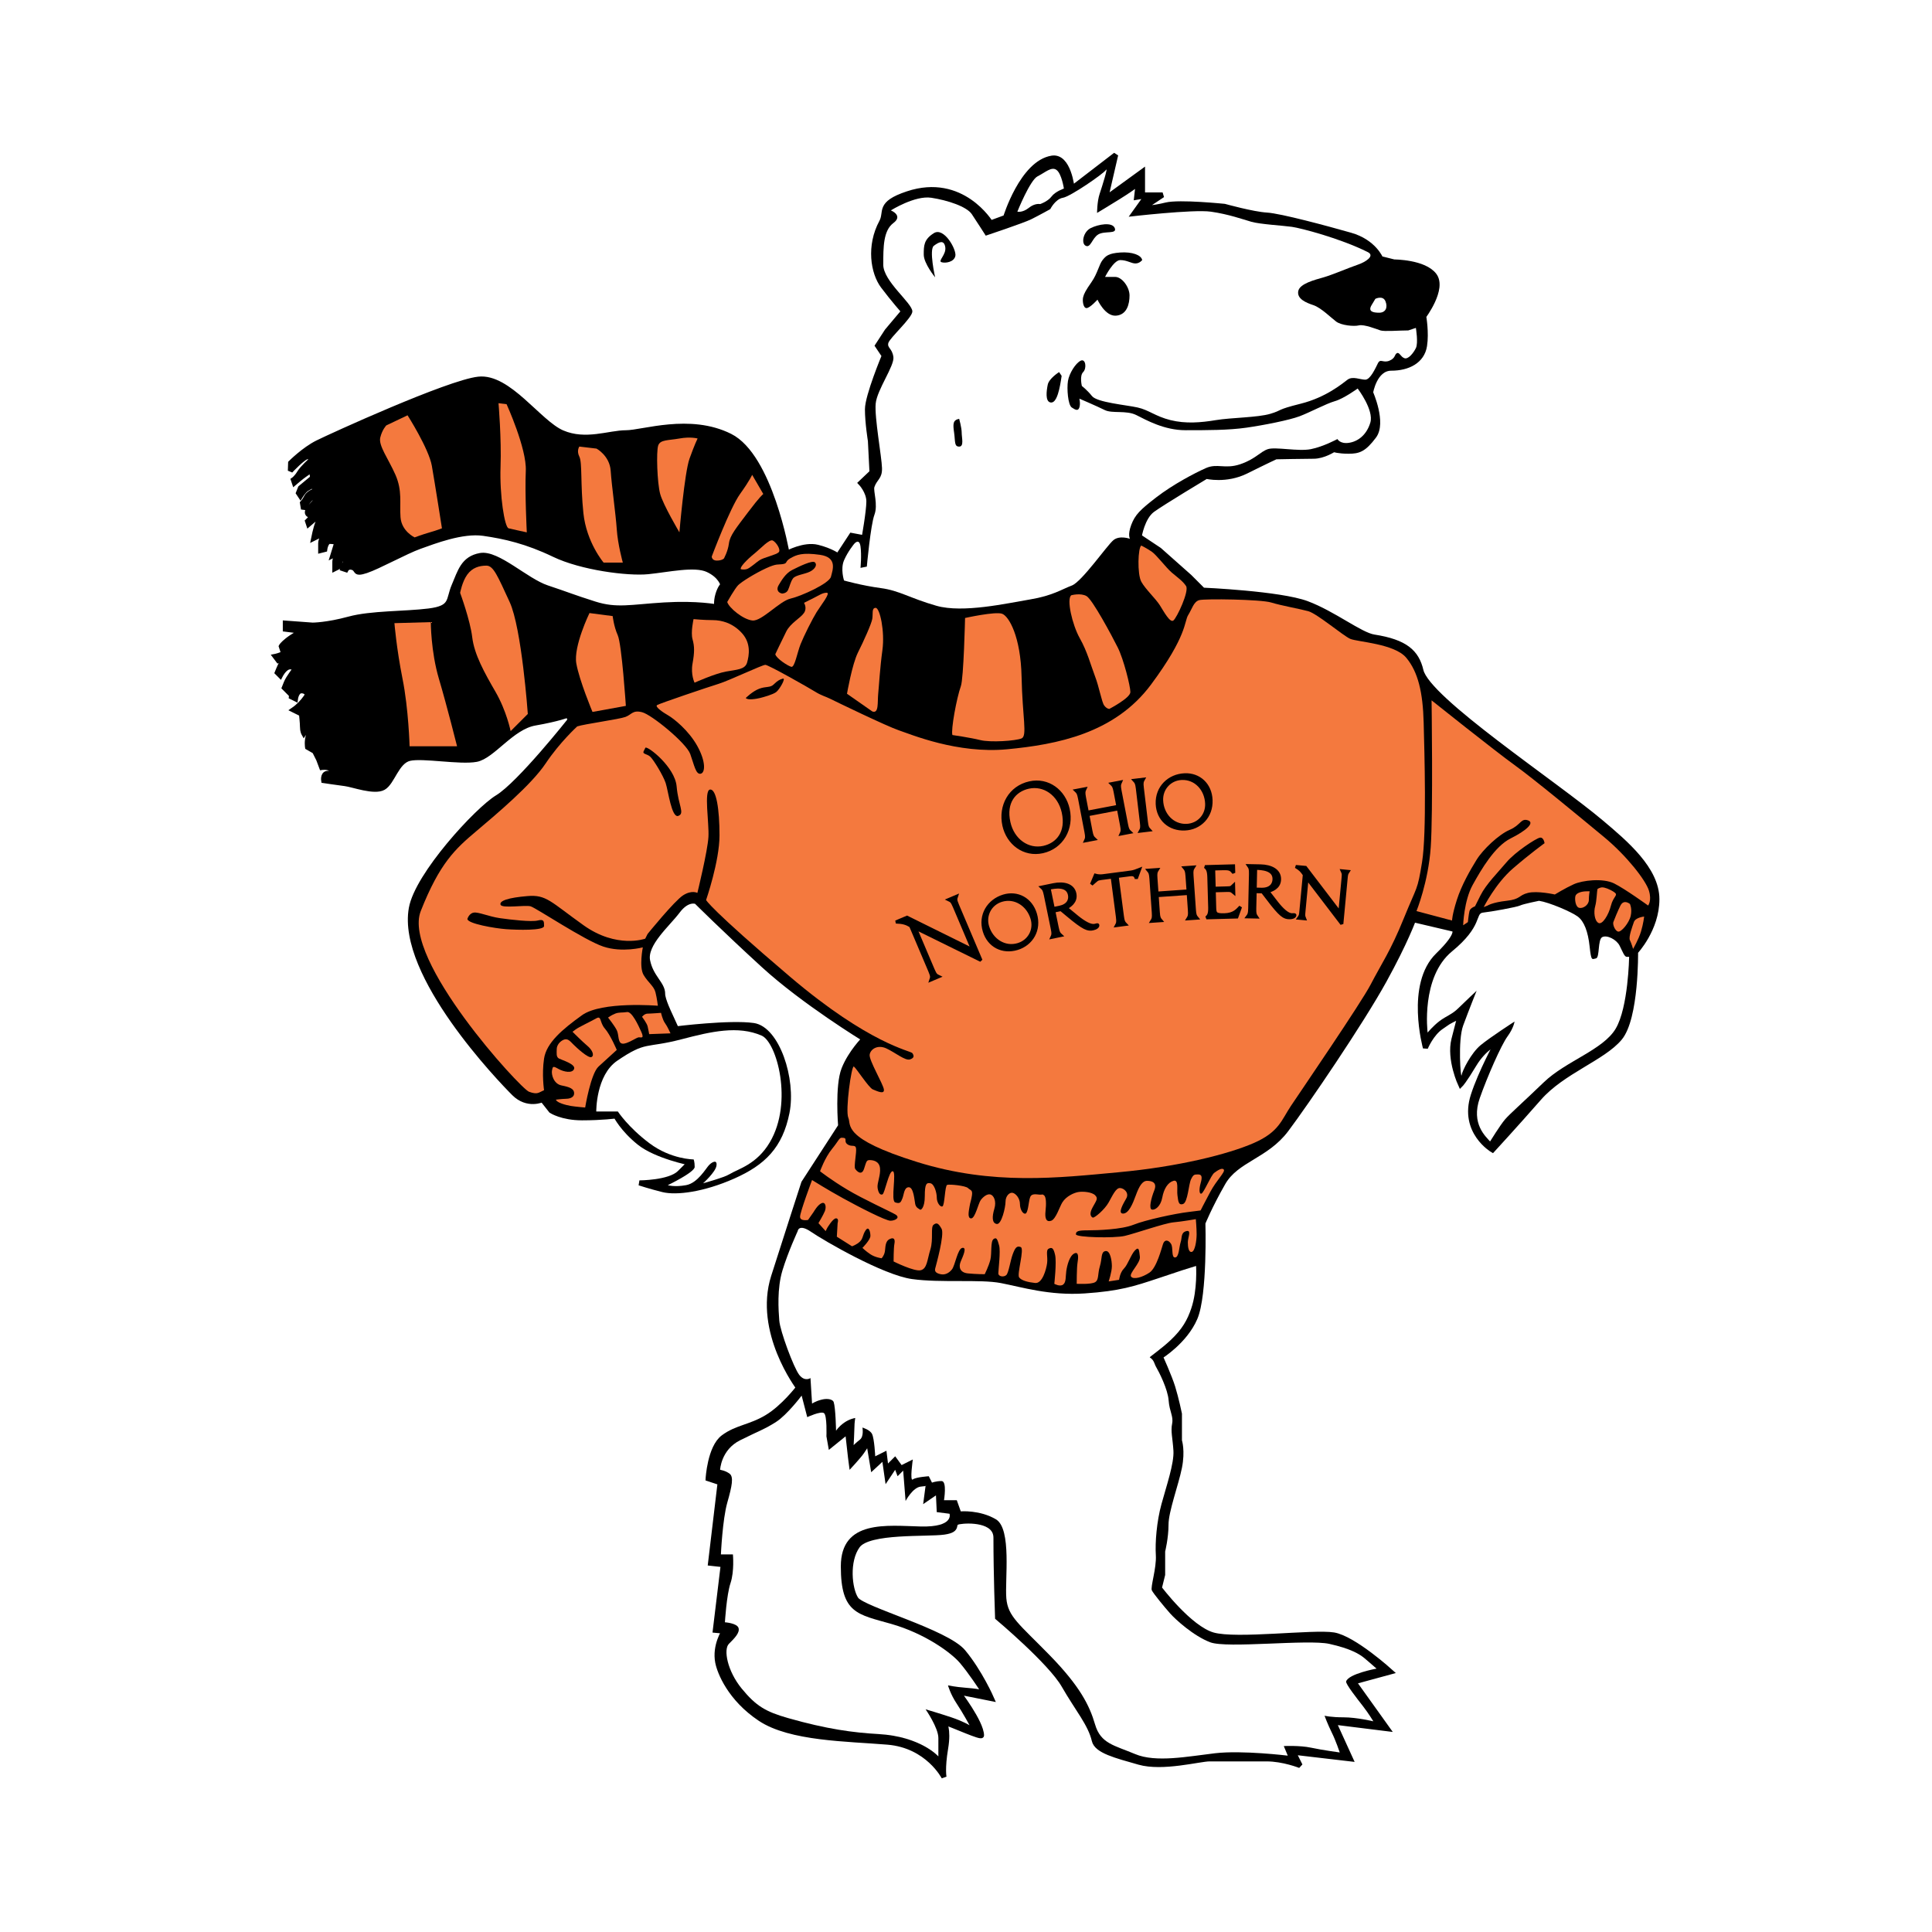 <?xml version="1.0" encoding="utf-8"?>
<!-- Generator: Adobe Illustrator 13.0.0, SVG Export Plug-In . SVG Version: 6.00 Build 14948)  -->
<!DOCTYPE svg PUBLIC "-//W3C//DTD SVG 1.0//EN" "http://www.w3.org/TR/2001/REC-SVG-20010904/DTD/svg10.dtd">
<svg version="1.0" id="Layer_1" xmlns="http://www.w3.org/2000/svg" xmlns:xlink="http://www.w3.org/1999/xlink" x="0px" y="0px"
	 width="192.756px" height="192.756px" viewBox="0 0 192.756 192.756" enable-background="new 0 0 192.756 192.756"
	 xml:space="preserve">
<g>
	<polygon fill-rule="evenodd" clip-rule="evenodd" fill="#FFFFFF" points="0,0 192.756,0 192.756,192.756 0,192.756 0,0 	"/>
	<path fill-rule="evenodd" clip-rule="evenodd" stroke="#000000" stroke-width="0.505" stroke-miterlimit="2.613" d="
		M56.882,71.844c0,0-5.044,6.377-7.251,7.716c-2.024,1.226-7.993,7.707-8.591,11.06c-1.189,6.654,8.907,17.128,10.246,18.464
		c1.339,1.335,2.837,0.629,2.837,0.629l0.869,1.102c0,0,1.067,0.709,3.075,0.709c2.009,0,3.383-0.188,3.383-0.188
		s0.67,1.336,2.344,2.674c1.675,1.336,5.019,2.004,5.019,2.004s0,0-1.004,1.002c-1.003,1.003-4.015,1.003-4.015,1.003
		s1.004,0.334,2.341,0.669c1.337,0.333,4.016,0,7.028-1.337c3.012-1.338,4.686-3.008,5.354-6.349
		c0.667-3.34-1.004-8.353-3.347-8.686c-2.344-0.335-7.694,0.333-7.694,0.333l-0.656-1.438c0,0-0.716-1.476-0.708-2.049
		c0.014-1.001-1.164-1.635-1.499-3.305c-0.337-1.67,1.992-3.624,2.996-4.961c1.004-1.334,1.874-0.944,1.874-0.944
		s2.677,2.673,6.693,6.349c4.015,3.675,10.039,7.35,10.039,7.35s-1.339,1.336-2.006,3.007c-0.669,1.67-0.336,5.679-0.336,5.679
		l-3.681,5.681c0,0-2.053,6.333-3.01,9.354c-1.745,5.498,2.484,11.072,2.484,11.072s-1.481,1.96-3.155,2.961
		c-1.671,1.003-3.011,1.003-4.35,2.006c-1.338,1.002-1.51,4.113-1.51,4.113l1.197,0.398l-0.957,8.044l1.27,0.141l-0.792,6.549
		l0.877,0.08c0,0-0.957,1.434-0.638,3.107c0.188,0.983,1.223,3.627,4.234,5.631c3.012,2.005,8.7,2.005,12.715,2.341
		c4.016,0.333,5.627,3.497,5.627,3.497s-0.178-0.861,0.158-2.866c0.336-2.005-0.158-2.629-0.158-2.629
		c1.002,0.334,3.747,1.593,3.743,1.327c-0.025-1.334-2.344-4.341-2.344-4.341l3.348,0.667c0,0-1.161-2.657-2.833-4.662
		c-1.673-2.005-10.021-4.257-10.69-5.258c-0.667-1.004-0.958-3.822,0.16-5.337c1.117-1.513,6.939-1.115,8.617-1.354
		c1.673-0.238,0.636-0.874,1.514-1.034c0.879-0.16,3.669-0.206,3.669,1.594c0,3.663,0.161,7.964,0.161,7.964s5.28,4.43,6.62,6.771
		c1.339,2.339,2.646,3.833,3.03,5.494c0.24,1.036,2.134,1.501,4.477,2.171c2.343,0.669,6.022-0.336,7.026-0.336
		c1.003,0,4.016,0,5.688,0s3.346,0.669,3.346,0.669l-0.669-1.334l5.689,0.665l-1.675-3.673l5.354,0.666l-3.346-4.676l3.682-1.002
		c0,0-3.682-3.343-5.689-3.678c-2.008-0.332-9.703,0.67-12.045,0c-2.345-0.666-5.353-4.675-5.353-4.675l0.332-1.339v-2.339
		c0,0,0.336-1.335,0.336-2.671c0-1.335,1.003-4.008,1.339-5.68c0.335-1.673,0-2.673,0-2.673v-2.675c0,0-0.313-1.521-0.67-2.671
		c-0.329-1.059-1.23-3.056-1.23-3.056s2.443-1.495,3.449-3.833c1.004-2.339,0.792-9.482,0.792-9.482s0.671-1.672,2.009-4.01
		c1.336-2.337,4.297-2.64,6.305-5.312c2.008-2.674,7.446-10.659,9.776-14.88c2.128-3.858,2.917-6.063,2.917-6.063l4.021,0.945
		c0,0,0.798,0.29-1.576,2.599c-2.998,2.914-1.249,9.231-1.249,9.231s0.586-1.421,1.589-2.089c0.829-0.552,0.371-0.337,1.867-1.08
		c0,0-0.277,0.996-0.611,2.334c-0.502,2.006,0.668,4.512,0.668,4.512s0.338-0.335,1.341-2.006c1.001-1.671,2.311-2.242,2.311-2.242
		s-1.643,2.994-2.393,5.334c-1.166,3.628,1.923,5.433,1.923,5.433s2.305-2.504,4.646-5.178c2.345-2.673,6.371-3.978,8.044-5.983
		c1.673-2.004,1.579-8.607,1.579-8.607s2.128-2.243,2.128-5.249c0-3.006-3.168-5.646-5.521-7.637
		c-4.652-3.936-17.338-12.271-18.021-15.178c-0.431-1.826-1.535-2.85-4.688-3.342c-1.363-0.213-4.016-2.338-6.691-3.341
		c-2.677-1.002-10.374-1.335-10.374-1.335l-1.336-1.337l-3.012-2.673l-2.008-1.337c0,0,0.306-1.927,1.338-2.674
		c1.029-0.745,5.354-3.34,5.354-3.34s1.979,0.489,3.987-0.513c2.008-1.002,2.952-1.434,2.952-1.434s2.764-0.057,3.766-0.057
		c1.003,0,2.008-0.669,2.008-0.669s0.482,0.169,1.487,0.169c1.002,0,1.524-0.169,2.528-1.504c1.005-1.337-0.334-4.345-0.334-4.345
		s0.395-2.436,2.066-2.436c1.673,0,3.075-0.716,3.314-2.228c0.21-1.322-0.08-2.947-0.08-2.947s2.063-2.746,1.057-4.083
		c-1.005-1.336-4.016-1.336-4.016-1.336l-1.337-0.335c0,0-0.67-1.67-3.012-2.339c-2.343-0.666-6.988-1.923-8.366-2.005
		c-1.357-0.079-4.196-0.867-4.196-0.867c-0.001,0-4.503-0.468-5.842-0.135c-1.338,0.336-2.343,0.336-2.343,0.336l2.007-1.339h-2.007
		v-2.337l-3.681,2.673l1.005-4.344l-4.352,3.342c0,0-0.324-3.281-2.008-3.008c-2.965,0.481-4.621,5.915-4.621,5.915l-1.497,0.55
		c0,0-2.84-4.725-8.279-2.913c-3.012,1.002-2.036,1.79-2.594,2.824c-1.283,2.372-0.855,5.048,0.149,6.387
		c1.004,1.335,2.05,2.52,2.05,2.52l-1.656,1.967l-0.951,1.46l0.671,1.002c0,0-1.677,4.009-1.677,5.346
		c0,1.336,0.295,3.143,0.295,3.143l0.158,3.141l-1.121,1.065c0,0,0.81,0.846,0.81,1.848c0,1.003-0.474,3.623-0.474,3.623
		l-1.259-0.237l-1.34,2.046c0,0-0.71-0.532-2.051-0.865c-1.34-0.335-3.048,0.603-3.048,0.603s-1.672-9.689-5.687-11.693
		c-4.017-2.005-8.702-0.334-10.374-0.334c-1.673,0-4.018,1.002-6.358,0c-2.34-1.003-5.354-5.68-8.365-5.346
		c-3.012,0.334-14.724,5.681-16.062,6.348c-1.337,0.667-2.674,2.004-2.674,2.004l-0.026,0.788c0,0,1.309-1.41,1.714-1.41
		c0.403,0,0.301,0.403,0.301,0.403s-0.806,0.705-1.109,1.208c-0.302,0.502-0.604,0.705-0.604,0.705l0.101,0.301
		c0,0,0.706-0.604,1.007-0.806c0.304-0.2,0.707-0.502,0.707-0.502l0.101,0.805l-1.213,1.006l-0.2,0.503l0.2,0.301
		c0,0,0.306-0.503,0.607-0.704c0.301-0.202,0.806-0.402,0.806-0.402v0.604c0,0-0.604,0.2-0.806,0.603
		c-0.202,0.403-0.402,0.605-0.402,0.605l0.101,0.603c0,0,0.503-1.106,1.008-1.208l0.201,0.403c0,0-0.706,0.706-0.806,1.005
		c-0.102,0.304,0.2,0.405,0.2,0.405l0.606-0.705l0.2,0.3l-1.005,1.009l0.1,0.302l0.706-0.604l0.505-0.402
		c0,0-0.103,0.402-0.305,0.904c-0.2,0.503-0.401,1.512-0.401,1.512l0.605-0.303l0.605-0.605l-0.205,0.605c0,0-0.3,0.402-0.3,0.806
		c0,0.402,0,0.704,0,0.704l0.402-0.101c0,0,0.103-0.807,0.505-0.807c0.403,0,0.706,0.101,0.706,0.101l-0.404,1.31l0.606-0.302
		c0,0-0.403,0.503-0.403,0.906c0,0.403,0,0.705,0,0.705l0.403-0.202l0.2-0.906l0.505,0.302l-0.302,0.806l0.302,0.1
		c0,0,0.203-0.401,0.706-0.199c0.503,0.199,0.098,0.703,1.309,0.299c1.211-0.401,3.932-1.912,5.345-2.417
		c1.412-0.502,4.236-1.608,6.353-1.307c2.114,0.302,4.332,0.804,7.054,2.114c2.724,1.311,7.362,1.914,9.379,1.711
		c2.016-0.202,4.636-0.805,5.948-0.202c1.311,0.604,1.513,1.511,1.513,1.511s-0.305,0.302-0.505,1.007
		c-0.201,0.704-0.101,1.207-0.101,1.207s-1.915-0.401-5.242-0.201c-3.325,0.201-4.737,0.604-6.958-0.101
		c-2.219-0.704-2.622-0.906-4.739-1.611c-2.116-0.705-4.939-3.521-6.654-3.221c-1.714,0.302-2.015,1.61-2.621,3.02
		c-0.607,1.41-0.102,2.213-2.521,2.516c-2.419,0.303-5.748,0.202-7.964,0.806c-2.217,0.604-3.629,0.604-3.629,0.604l-2.722-0.201
		v0.603l1.613,0.202c0,0-0.909,0.503-1.413,0.906c-0.506,0.403-0.604,0.605-0.604,0.605l0.099,0.302l0.809-0.504
		c0,0,0.201,0.503-0.404,0.805c-0.604,0.304-1.109,0.403-1.109,0.403l0.303,0.403l0.907-0.403c0,0-0.403,0.303-0.604,0.705
		c-0.202,0.403-0.402,0.906-0.402,0.906l0.301,0.302c0,0,0.303-0.604,0.705-0.805c0.403-0.201,0.808,0.102,0.808,0.102
		s-0.706,0.906-0.909,1.41c-0.201,0.502-0.201,0.502-0.201,0.502l0.403,0.405l0.402-0.707l-0.101,1.209l0.405,0.201
		c0,0,0.102-0.804,0.604-0.804c0.503,0,0.605,0.402,0.605,0.402s-0.306,0.502-0.709,0.905c-0.401,0.401-0.703,0.604-0.703,0.604
		l0.807,0.401c0,0,0.101,0.907,0.101,1.311c0,0.402,0.134,0.64,0.134,0.64s0.463-0.708,0.866-0.708c0.405,0,0.41,0.47,0.41,0.47
		s-0.605-0.203-0.806,0.401c-0.202,0.606-0.1,1.209-0.1,1.209l0.705,0.404l0.404,0.805l0.302,0.805c0,0,0.603-0.1,1.008,0.202
		c0.404,0.303,0.201,0.604,0.201,0.604s-0.301-0.301-0.704-0.201c-0.405,0.101-0.306,0.705-0.306,0.705s1.313,0.199,2.119,0.301
		c0.807,0.101,2.921,0.907,3.83,0.402c0.909-0.503,1.314-2.616,2.624-2.919c1.309-0.301,5.042,0.402,6.652,0.101
		c1.615-0.301,3.53-3.22,5.848-3.624c2.32-0.402,3.328-0.804,3.328-0.804L56.882,71.844L56.882,71.844z"/>
	<path fill-rule="evenodd" clip-rule="evenodd" fill="#FFFFFF" d="M84.21,57.917c0,0-0.377-1.134,0-2.017
		c0.379-0.882,1.011-1.638,1.011-1.638s0.504-0.629,0.631,0.252c0.126,0.883,0,2.143,0,2.143l0.631-0.126
		c0,0,0.379-4.159,0.757-5.167c0.379-1.008-0.126-2.394,0-2.772c0.25-0.746,0.789-0.839,0.758-1.89
		c-0.034-1.163-0.758-5.042-0.631-6.428c0.126-1.387,1.893-3.781,1.767-4.663c-0.127-0.882-0.632-0.882-0.505-1.387
		c0.127-0.504,2.398-2.521,2.398-3.151c0-0.83-2.903-3.003-2.903-4.663c0-1.763,0-3.402,1.01-4.159
		c1.01-0.755-0.252-1.26-0.252-1.26s2.398-1.511,4.038-1.26c1.642,0.252,3.535,0.882,4.039,1.639c0.505,0.757,1.39,2.142,1.39,2.142
		s3.787-1.261,4.543-1.638c0.758-0.377,1.893-1.007,1.893-1.007s0.506-1.009,1.263-1.135c0.758-0.125,4.039-2.394,4.291-2.772
		c0.253-0.378-0.378,1.638-0.631,2.395c-0.253,0.756-0.253,1.89-0.253,1.89s1.263-0.756,2.271-1.386
		c1.012-0.63,1.516-1.008,1.516-1.008l-0.127,1.134l0.758-0.126l-1.262,1.764c0,0,6.438-0.755,8.203-0.503
		c1.769,0.252,3.156,0.756,4.039,1.009c0.884,0.251,3.156,0.377,4.04,0.503s4.796,1.134,7.573,2.521
		c0.756,0.378-0.253,1.008-1.01,1.26c-0.759,0.252-2.524,1.008-3.408,1.26c-0.884,0.252-2.399,0.63-2.524,1.388
		c-0.127,0.755,0.757,1.134,1.516,1.385c0.756,0.253,1.766,1.26,2.271,1.639c0.504,0.378,1.767,0.504,2.272,0.378
		c0.506-0.126,1.768,0.378,2.146,0.504c0.378,0.125,1.893,0,2.777,0l0.757-0.252c0,0,0.253,1.512,0,2.016
		c-0.253,0.505-0.757,1.134-1.137,1.008c-0.379-0.125-0.505-0.63-0.756-0.503c-0.254,0.125-0.127,0.503-0.758,0.755
		c-0.631,0.251-0.884-0.252-1.137,0.251c-0.253,0.504-0.756,1.639-1.262,1.639c-0.505,0-1.262-0.378-1.769,0
		c-0.503,0.378-2.144,1.765-4.668,2.395c-2.524,0.63-1.768,0.63-3.029,1.008c-1.263,0.378-3.913,0.378-5.428,0.63
		c-1.515,0.251-3.029,0.378-4.544,0c-1.514-0.379-2.146-1.008-3.281-1.26c-1.137-0.252-4.04-0.504-4.543-1.135
		c-0.506-0.63-1.012-1.008-1.012-1.008s-0.251-1.008,0.128-1.386c0.378-0.378,0.253-1.387-0.254-1.134
		c-0.505,0.251-1.137,1.26-1.262,2.016c-0.125,0.757,0,2.395,0.378,2.647c0.379,0.252,0.632,0.378,0.759,0
		c0.125-0.378,0-0.882,0-0.882s1.766,0.756,2.524,1.135c0.756,0.378,2.145,0,3.155,0.503c1.01,0.504,2.776,1.513,4.922,1.513
		s4.292,0,6.058-0.253c1.768-0.252,4.292-0.756,5.301-1.135c1.011-0.378,2.652-1.259,3.534-1.512c0.885-0.252,2.273-1.26,2.273-1.26
		s1.641,2.143,1.263,3.402c-0.38,1.26-1.263,1.891-2.146,2.017c-0.884,0.125-1.137-0.378-1.137-0.378s-1.388,0.756-2.649,1.008
		c-1.263,0.251-3.534-0.252-4.293,0c-0.757,0.251-1.262,1.008-2.776,1.511c-1.514,0.504-2.272-0.126-3.407,0.379
		c-1.136,0.503-3.281,1.638-4.922,2.898s-2.146,1.764-2.525,2.772c-0.378,1.008-0.125,1.386-0.125,1.386s-1.012-0.378-1.643,0.125
		c-0.631,0.504-3.155,4.16-4.165,4.537c-1.009,0.377-1.893,1.008-4.164,1.387c-2.272,0.378-6.689,1.387-9.341,0.63
		c-2.65-0.756-3.66-1.512-5.554-1.764C85.978,58.421,84.21,57.917,84.21,57.917L84.21,57.917z"/>
	<path fill-rule="evenodd" clip-rule="evenodd" fill="#F4793E" d="M39.352,62.172l3.629-0.102c0,0,0,2.92,0.806,5.64
		c0.807,2.716,1.814,6.743,1.814,6.743h-4.736c0,0-0.101-3.723-0.707-6.743C39.555,64.688,39.352,62.172,39.352,62.172
		L39.352,62.172z"/>
	<path fill-rule="evenodd" clip-rule="evenodd" fill="#F4793E" d="M45.907,59.151c0,0,1.004,2.719,1.208,4.431
		c0.204,1.711,1.21,3.522,2.319,5.437c1.108,1.912,1.512,3.925,1.512,3.925l1.714-1.713c0,0-0.604-8.556-1.814-11.173
		c-1.21-2.618-1.613-3.624-2.319-3.624c-0.706,0-1.411,0.201-1.916,0.906C46.107,58.044,45.907,59.151,45.907,59.151L45.907,59.151z
		"/>
	<path fill-rule="evenodd" clip-rule="evenodd" fill="#F4793E" d="M58.812,61.165c0,0-1.614,3.323-1.312,5.033
		c0.303,1.711,1.613,4.832,1.613,4.832l3.329-0.604c0,0-0.405-6.141-0.809-7.046c-0.401-0.906-0.505-1.912-0.505-1.912
		L58.812,61.165L58.812,61.165z"/>
	<path fill-rule="evenodd" clip-rule="evenodd" fill="#F4793E" d="M69.196,61.769c0,0-0.301,1.31-0.101,2.014
		c0.201,0.705,0.201,1.308,0,2.415c-0.2,1.108,0.201,1.914,0.201,1.914s2.014-0.905,3.126-1.108
		c1.111-0.202,1.917-0.201,2.117-0.905c0.202-0.704,0.403-1.913-0.505-2.919c-0.906-1.007-2.014-1.31-2.922-1.31
		C70.204,61.869,69.196,61.769,69.196,61.769L69.196,61.769z"/>
	<path fill-rule="evenodd" clip-rule="evenodd" fill="#F4793E" d="M71.01,55.527c0,0,1.814-4.83,2.823-6.24
		c1.009-1.411,1.209-1.915,1.209-1.915l1.111,1.915c0,0-0.301,0.198-1.514,1.811c-1.209,1.609-1.811,2.315-1.914,3.122
		c-0.102,0.804-0.505,1.509-0.505,1.509s-0.2,0.201-0.705,0.201C71.01,55.93,71.01,55.527,71.01,55.527L71.01,55.527z"/>
	<path fill-rule="evenodd" clip-rule="evenodd" fill="#F4793E" d="M67.785,53.111c0,0,0.505-5.94,1.008-7.35
		c0.503-1.408,0.806-2.012,0.806-2.012s-0.704-0.202-1.814,0c-1.109,0.201-1.917,0.1-2.118,0.704
		c-0.201,0.604-0.102,3.725,0.2,4.834C66.172,50.393,67.785,53.111,67.785,53.111L67.785,53.111z"/>
	<path fill-rule="evenodd" clip-rule="evenodd" fill="#F4793E" d="M57.803,44.554l1.713,0.203c0,0,1.311,0.704,1.412,2.214
		c0.101,1.51,0.505,4.327,0.607,5.837c0.099,1.512,0.604,3.323,0.604,3.323h-1.917c0,0-1.712-2.014-2.016-4.934
		c-0.303-2.919-0.103-5.032-0.403-5.636C57.5,44.957,57.803,44.554,57.803,44.554L57.803,44.554z"/>
	<path fill-rule="evenodd" clip-rule="evenodd" fill="#F4793E" d="M50.542,40.327c0,0,2.018,4.432,1.917,6.645
		c-0.101,2.214,0.1,6.142,0.1,6.142s-1.41-0.302-1.814-0.403c-0.405-0.101-0.907-3.321-0.806-6.139
		c0.102-2.821-0.203-6.345-0.203-6.345L50.542,40.327L50.542,40.327z"/>
	<path fill-rule="evenodd" clip-rule="evenodd" fill="#F4793E" d="M40.662,41.434c0,0,2.117,3.321,2.422,5.033
		c0.301,1.711,1.009,6.243,1.009,6.243s-0.504,0.203-1.213,0.403c-0.705,0.2-1.512,0.503-1.512,0.503s-1.307-0.604-1.409-2.013
		c-0.104-1.411,0.2-2.618-0.505-4.23c-0.709-1.61-1.715-2.919-1.514-3.724c0.201-0.806,0.605-1.208,0.605-1.208L40.662,41.434
		L40.662,41.434z"/>
	<path fill-rule="evenodd" clip-rule="evenodd" fill="#FFFFFF" d="M101.502,21.118c0,0,1.263-3.151,2.02-3.528
		c0.758-0.378,1.389-1.009,1.893-0.63c0.506,0.378,0.73,1.853,0.73,1.853s-0.855,0.289-1.234,0.794
		c-0.378,0.504-1.136,0.755-1.136,0.755s-0.505-0.125-1.136,0.379C102.007,21.244,101.502,21.118,101.502,21.118L101.502,21.118z"/>
	<path fill-rule="evenodd" clip-rule="evenodd" d="M93.298,27.67c0,0-0.631-2.771-0.126-3.15c0.505-0.378,1.009-0.63,1.136,0.127
		c0.126,0.755-0.758,1.385-0.379,1.511c0.379,0.126,1.263,0,1.388-0.629c0.126-0.63-1.136-2.899-2.145-2.269
		c-1.01,0.63-1.01,1.26-1.01,2.142C92.162,26.285,93.298,27.67,93.298,27.67L93.298,27.67z"/>
	<path fill-rule="evenodd" clip-rule="evenodd" d="M108.319,24.52c-0.466-0.231-0.253-1.386,0.503-1.764
		c0.758-0.378,2.146-0.63,2.398,0s-1.009,0.251-1.641,0.63C108.95,23.764,108.822,24.772,108.319,24.52L108.319,24.52z"/>
	<path fill-rule="evenodd" clip-rule="evenodd" fill="#FFFFFF" d="M137.221,29.813c0,0,0.759-0.378,1.01,0.252
		c0.253,0.631,0,1.134-0.631,1.134s-1.135-0.126-0.757-0.756S137.221,29.813,137.221,29.813L137.221,29.813z"/>
	<path fill-rule="evenodd" clip-rule="evenodd" d="M95.696,41.785c-0.631,0.127-0.631,0.505-0.504,1.387
		c0.125,0.882,0,1.386,0.504,1.386c0.505,0,0.252-0.883,0.252-1.386C95.948,42.668,95.696,41.785,95.696,41.785L95.696,41.785z"/>
	<path fill-rule="evenodd" clip-rule="evenodd" d="M105.667,37.123c0,0-1.009,0.63-1.135,1.261c-0.127,0.63-0.253,1.638,0.251,1.764
		c0.506,0.126,0.758-0.756,0.884-1.26c0.127-0.503,0.253-1.386,0.253-1.386L105.667,37.123L105.667,37.123z"/>
	<path fill-rule="evenodd" clip-rule="evenodd" fill="#F4793E" d="M73.903,56.783c-0.084-0.336,1.095-1.344,1.515-1.68
		c0.421-0.336,1.345-1.344,1.683-1.176c0.336,0.167,0.841,0.923,0.588,1.176c-0.252,0.251-1.431,0.504-1.85,0.756
		c-0.421,0.251-1.011,0.839-1.348,0.924C74.155,56.867,73.903,56.783,73.903,56.783L73.903,56.783z"/>
	<path fill-rule="evenodd" clip-rule="evenodd" fill="#F4793E" d="M81.812,55.354c-1.767-0.251-2.356,0-2.945,0.336
		c-0.589,0.337-0.253,0.504-0.758,0.588c-0.504,0.084-0.586-0.084-1.682,0.42c-1.095,0.504-2.438,1.343-2.777,1.68
		c-0.336,0.337-1.094,1.681-1.094,1.681c0.168,0.588,1.599,1.764,2.524,1.849c0.926,0.084,2.692-1.933,3.787-2.184
		c1.093-0.253,3.87-1.513,4.038-2.185C83.074,56.867,83.58,55.607,81.812,55.354L81.812,55.354z M80.802,57.035
		c-0.505,0.253-1.431,0.336-1.683,0.673c-0.252,0.336-0.338,0.839-0.505,1.176c-0.168,0.334-0.588,0.334-0.588,0.334
		c-0.421-0.083-0.589-0.42-0.337-0.84c0.253-0.419,0.674-1.175,1.346-1.511c0.674-0.336,2.02-1.008,2.273-0.756
		C81.56,56.363,81.309,56.783,80.802,57.035L80.802,57.035z"/>
	<path fill-rule="evenodd" clip-rule="evenodd" fill="#F4793E" d="M77.353,65.269c0.084,0.42,1.262,1.177,1.599,1.26
		c0.337,0.084,0.588-1.427,0.926-2.269c0.337-0.84,1.18-2.521,1.599-3.192c0.42-0.672,1.43-1.932,1.009-1.932
		c-0.421,0-0.757,0.253-1.262,0.503c-0.505,0.253-1.009,0.505-1.009,0.505s0.338,0.504,0,1.008
		c-0.337,0.504-1.346,1.008-1.767,1.848C78.026,63.84,77.353,65.269,77.353,65.269L77.353,65.269z"/>
	<path fill-rule="evenodd" clip-rule="evenodd" fill="#F4793E" d="M84.505,69.217c0,0,0.505-2.94,1.094-4.117
		c0.589-1.175,1.346-2.855,1.43-3.361c0.084-0.503-0.083-1.092,0.337-1.092c0.42,0,0.925,2.352,0.674,4.201
		c-0.253,1.848-0.337,3.527-0.422,4.368c-0.084,0.841,0.084,2.018-0.589,1.765L84.505,69.217L84.505,69.217z"/>
	<path fill-rule="evenodd" clip-rule="evenodd" fill="#F4793E" d="M95.022,73.334c-0.168-0.503,0.421-3.697,0.842-4.873
		c0.284-0.789,0.42-6.805,0.42-6.805s3.029-0.672,3.702-0.42c0.674,0.252,1.852,2.269,1.937,6.301c0.083,4.033,0.59,5.881,0,6.134
		c-0.59,0.251-3.114,0.42-4.123,0.167C96.79,73.586,95.022,73.334,95.022,73.334L95.022,73.334z"/>
	<path fill-rule="evenodd" clip-rule="evenodd" fill="#F4793E" d="M106.887,59.388c-0.504,0.336,0.085,2.939,0.841,4.284
		c0.759,1.344,1.097,2.688,1.515,3.781c0.423,1.091,0.674,2.604,0.927,2.94c0.254,0.336,0.505,0.336,0.505,0.336
		s2.103-1.092,2.103-1.68c0-0.589-0.67-3.277-1.262-4.453c-0.588-1.177-2.523-4.789-3.113-5.125
		C107.812,59.135,106.887,59.388,106.887,59.388L106.887,59.388z"/>
	<path fill-rule="evenodd" clip-rule="evenodd" fill="#F4793E" d="M113.871,54.43c-0.336,0.168-0.421,2.858,0,3.614
		c0.421,0.755,1.431,1.681,1.852,2.352c0.421,0.672,1.011,1.764,1.346,1.512c0.337-0.251,1.603-2.939,1.262-3.444
		c-0.335-0.505-0.841-0.841-1.43-1.344c-0.588-0.505-1.514-1.765-2.02-2.101C114.377,54.683,113.871,54.43,113.871,54.43
		L113.871,54.43z"/>
	<path fill-rule="evenodd" clip-rule="evenodd" d="M113.956,25.949c-0.085-0.504-1.01-0.84-2.188-0.757
		c-1.178,0.085-1.429,0.337-1.766,0.757c-0.337,0.42-0.506,1.343-1.095,2.184c-0.588,0.841-0.758,1.175-0.841,1.513
		c-0.086,0.336-0.002,1.092,0.335,1.092c0.338,0,1.095-0.84,1.095-0.84s0.757,1.681,1.851,1.596
		c1.095-0.084,1.347-1.176,1.347-2.016c0-0.84-0.758-1.85-1.43-1.85c-0.674,0-1.011,0-1.011,0s0.845-1.679,1.515-1.679
		c0.674,0,1.095,0.336,1.515,0.336C113.703,26.285,113.956,25.949,113.956,25.949L113.956,25.949z"/>
	<path fill-rule="evenodd" clip-rule="evenodd" fill="#F4793E" d="M55.464,109.712c0.079,0.313,1.024,0.551,1.498,0.63
		c0.474,0.078,1.42,0.156,1.42,0.156s0.552-3.384,1.34-4.092c0.788-0.71,1.813-1.654,1.813-1.654s-0.632-1.497-1.183-2.126
		c-0.551-0.629-0.314-1.338-0.867-1.022c-0.551,0.314-1.734,0.864-2.05,1.102c-0.315,0.235-0.315,0.235-0.315,0.235
		s1.025,1.025,1.499,1.418c0.473,0.394,0.709,0.945,0.395,1.103c-0.316,0.157-1.499-0.944-1.814-1.26
		c-0.316-0.314-0.552-0.631-0.947-0.473c-0.393,0.158-0.708,0.551-0.708,0.944s-0.078,0.788,0.237,0.945
		c0.314,0.157,1.655,0.55,1.498,1.022s-1.024,0.314-1.577,0c-0.551-0.314-0.551-0.236-0.631,0.158
		c-0.078,0.394,0.159,1.338,0.947,1.496c0.788,0.158,1.261,0.313,1.261,0.786s-0.552,0.551-0.868,0.551
		C56.094,109.632,55.464,109.712,55.464,109.712L55.464,109.712z"/>
	<path fill-rule="evenodd" clip-rule="evenodd" fill="#F4793E" d="M60.667,101.524c0,0,0.631,0.786,0.868,1.259
		c0.237,0.473,0.081,1.261,0.552,1.34c0.472,0.078,1.418-0.631,1.656-0.631c0.236,0,0.552,0.157,0.236-0.552
		c-0.316-0.706-0.947-2.046-1.42-1.967c-0.472,0.078-0.787,0-1.182,0.157S60.667,101.524,60.667,101.524L60.667,101.524z"/>
	<path fill-rule="evenodd" clip-rule="evenodd" fill="#F4793E" d="M64.058,101.446c0,0,0.473,0.63,0.553,0.945
		c0.078,0.313,0.157,0.785,0.157,0.785l2.128-0.078c0,0-0.314-0.707-0.55-1.022c-0.237-0.315-0.395-1.024-0.395-1.024
		s-1.026,0.079-1.34,0.079C64.295,101.131,64.058,101.446,64.058,101.446L64.058,101.446z"/>
	<path fill-rule="evenodd" clip-rule="evenodd" fill="#F4793E" d="M158.282,88.927c-0.473,0-1.025,0.158-1.104,0.474
		c-0.079,0.314,0,1.101,0.394,1.179c0.395,0.08,0.948-0.312,0.948-0.786c0-0.473,0.078-0.867,0.078-0.867H158.282L158.282,88.927z"
		/>
	<path fill-rule="evenodd" clip-rule="evenodd" fill="#F4793E" d="M159.386,88.69c-0.078,0.315-0.078,1.181-0.236,1.732
		c-0.157,0.551-0.078,1.419,0.316,1.654c0.395,0.236,1.023-0.788,1.261-1.733c0.236-0.943,0.788-1.022,0.315-1.337
		c-0.474-0.315-0.945-0.473-1.182-0.473C159.623,88.533,159.386,88.69,159.386,88.69L159.386,88.69z"/>
	<path fill-rule="evenodd" clip-rule="evenodd" fill="#F4793E" d="M162.618,90.186c-0.314-0.234-0.708-0.314-0.945,0.158
		c-0.236,0.472-0.631,1.42-0.71,1.654c-0.079,0.236,0.158,0.866,0.474,0.945s1.103-0.866,1.261-1.575
		C162.854,90.659,162.618,90.186,162.618,90.186L162.618,90.186z"/>
	<path fill-rule="evenodd" clip-rule="evenodd" fill="#F4793E" d="M164.038,91.446c0,0-0.868,0.081-1.026,0.551
		c-0.157,0.472-0.552,1.496-0.394,1.812c0.157,0.314,0.315,0.866,0.315,0.866s0.553-0.946,0.789-1.733
		C163.959,92.156,164.038,91.446,164.038,91.446L164.038,91.446z"/>
	<path fill-rule="evenodd" clip-rule="evenodd" fill="#F4793E" d="M142.828,69.874c0,0,6.31,5.038,8.278,6.456
		c1.971,1.418,6.623,5.275,8.911,7.165c2.286,1.89,4.178,4.329,4.494,5.354c0.314,1.024-0.08,1.495-0.08,1.495
		s-2.287-1.654-3.39-2.204c-1.104-0.549-3.154-0.315-4.021,0.079c-0.869,0.394-1.893,1.024-1.893,1.024s-1.735-0.394-2.683-0.158
		c-0.944,0.236-0.709,0.63-2.128,0.788c-1.417,0.157-1.891,0.471-1.891,0.471l-0.394,0.158c0,0,1.184-2.361,2.915-3.856
		c1.734-1.496,3.154-2.52,3.154-2.52s-0.078-0.63-0.473-0.551c-0.395,0.078-2.445,1.417-3.312,2.441
		c-0.864,1.024-2.048,2.205-2.601,3.306c-0.552,1.102-0.552,1.102-0.552,1.102s-0.474,0.157-0.552,0.473
		c-0.08,0.315-0.158,1.102-0.158,1.102l-0.473,0.315c0,0,0.078-2.441,0.945-4.015c0.869-1.573,2.21-3.856,3.784-4.645
		c1.576-0.788,2.444-1.574,1.733-1.811c-0.708-0.236-0.709,0.473-1.812,0.945c-1.102,0.473-2.679,1.969-3.311,2.994
		c-0.631,1.023-1.498,2.52-1.972,4.014c-0.474,1.496-0.474,2.046-0.474,2.046l-3.548-0.944c0,0,1.185-2.913,1.42-6.376
		C142.986,81.055,142.828,69.874,142.828,69.874L142.828,69.874z"/>
	<path fill-rule="evenodd" clip-rule="evenodd" fill="#F4793E" d="M142.039,72.081c-0.078-2.992-0.553-5.039-1.735-6.456
		c-1.184-1.417-4.887-1.576-5.597-1.89c-0.71-0.315-3.313-2.521-4.181-2.757c-0.867-0.236-2.679-0.552-3.704-0.867
		c-1.025-0.315-6.624-0.392-7.176-0.236c-0.553,0.157-0.711,0.866-1.104,1.497c-0.395,0.629-0.079,2.047-3.705,6.929
		c-3.628,4.88-9.384,5.982-14.351,6.454c-4.969,0.473-9.62-1.495-10.803-1.889c-1.183-0.394-6.386-2.913-6.858-3.15
		c-0.473-0.236-0.868-0.312-1.499-0.706c-0.631-0.394-4.654-2.678-4.969-2.678s-3.629,1.576-4.652,1.891
		c-1.023,0.315-5.912,1.967-6.149,2.125c-0.236,0.158,0.553,0.709,1.104,1.023c0.552,0.315,2.05,1.496,2.917,3.07
		c0.868,1.574,0.789,2.677,0.316,2.756c-0.474,0.079-0.632-0.867-1.026-1.968c-0.395-1.102-3.863-3.937-4.81-4.173
		c-0.945-0.236-1.025,0.236-1.657,0.472c-0.631,0.236-4.1,0.708-4.809,0.945c0,0-1.734,1.575-3.154,3.699
		c-1.42,2.127-4.886,5.039-6.937,6.772c-2.051,1.732-3.628,3.15-5.521,7.952c-1.893,4.802,9.935,17.714,10.802,18.028
		s0.947,0.079,1.499-0.157c0,0-0.237-1.574,0-3.149c0.236-1.575,1.812-2.912,3.785-4.33c1.972-1.416,7.57-0.945,7.57-0.945
		s-0.08-0.709-0.237-1.337c-0.158-0.629-0.71-0.944-1.184-1.732c-0.472-0.788-0.079-2.756-0.079-2.756s-2.049,0.552-3.942-0.078
		c-1.893-0.63-6.701-3.858-7.254-4.016c-0.552-0.157-2.838,0.236-2.996-0.157c-0.158-0.394,0.789-0.71,2.681-0.866
		c1.893-0.158,2.287,0.551,5.599,2.912c3.311,2.363,6.15,1.339,6.15,1.339l0.237-0.472c0,0,2.68-3.306,3.548-3.858
		c0.868-0.551,1.419-0.236,1.419-0.236s1.024-4.171,1.104-5.589c0.078-1.417-0.472-4.644,0.158-4.723
		c0.628-0.079,0.946,1.969,0.946,4.565c0,2.598-1.339,6.456-1.339,6.456s0.395,0.865,8.357,7.637
		c7.963,6.771,12.064,7.4,12.222,7.637c0.158,0.236,0.236,0.473-0.237,0.629c-0.473,0.158-1.499-0.707-2.366-1.102
		c-0.867-0.394-1.577,0.078-1.656,0.63s1.341,2.912,1.419,3.464c0.079,0.551-0.709,0.157-1.104,0
		c-0.395-0.157-1.655-2.125-1.891-2.282c-0.237-0.158-0.868,4.407-0.552,5.116s-0.709,2.049,6.859,4.407
		c7.568,2.363,14.113,1.576,20.105,1.024c5.993-0.551,10.959-1.809,13.484-2.913c2.523-1.103,2.76-2.282,3.706-3.699
		s7.006-10.279,7.963-12.123c1.103-2.126,1.971-3.307,3.311-6.615c1.341-3.307,1.341-2.674,1.813-5.589
		S142.118,75.072,142.039,72.081L142.039,72.081z M53.65,91.839c0.631-0.157,0.631,0.08,0.631,0.551
		c0,0.472-2.681,0.394-3.785,0.314c-1.104-0.078-3.864-0.549-3.864-1.023c0,0,0.158-0.551,0.631-0.629
		c0.474-0.08,1.5,0.393,2.604,0.551C50.972,91.761,53.02,91.997,53.65,91.839L53.65,91.839z M67.676,81.4
		c-0.673,0.252-1.009-2.521-1.262-3.277c-0.252-0.755-1.177-2.268-1.514-2.604c-0.336-0.336-0.841-0.251-0.674-0.587
		c0.169-0.337,0.169-0.337,0.169-0.337c0.252-0.167,2.945,1.933,3.113,3.865C67.676,80.392,68.349,81.148,67.676,81.4L67.676,81.4z
		 M77.437,69.05c-0.336,0.251-1.263,0.504-1.598,0.587c-0.338,0.084-1.262,0.252-1.432,0c0,0,0.673-0.672,1.346-0.924
		c0.674-0.252,1.094-0.084,1.432-0.42c0.338-0.337,0.588-0.504,0.924-0.588C78.447,67.621,77.773,68.797,77.437,69.05L77.437,69.05z
		"/>
	<path fill-rule="evenodd" clip-rule="evenodd" fill="#FFFFFF" d="M153.55,89.873c1.026,0.157,3.234,1.101,3.865,1.573
		c0.631,0.473,1.025,1.497,1.183,2.993s0.237,1.26,0.631,1.181c0.395-0.078,0.157-1.891,0.632-2.126
		c0.472-0.236,1.418,0.236,1.733,0.866c0.316,0.63,0.475,1.103,0.71,1.103s0.235,0,0.235,0s-0.079,5.039-1.34,7.165
		s-4.967,3.228-7.175,5.353c-2.208,2.126-3.392,3.149-3.864,3.701c-0.475,0.55-1.496,2.204-1.496,2.204
		c-0.395-0.472-1.936-1.744-1.025-4.331c0.735-2.097,2.127-5.274,2.758-6.14s0.71-1.496,0.71-1.496s-2.442,1.576-3.39,2.362
		c-0.946,0.786-1.814,2.52-1.893,2.992c-0.079,0.473-0.395-3.466,0.158-4.961c0.551-1.496,1.34-3.463,1.34-3.463
		s-1.183,1.104-1.814,1.73c-0.631,0.631-1.206,0.782-1.875,1.284c-0.632,0.474-1.199,1.157-1.199,1.157s-0.702-5.53,2.443-8.109
		c3.077-2.521,2.288-3.78,3.077-3.859c0.786-0.08,3.389-0.55,3.705-0.708C151.975,90.187,153.55,89.873,153.55,89.873L153.55,89.873
		z"/>
	<path fill-rule="evenodd" clip-rule="evenodd" fill="#F4793E" d="M81.817,116.857c0,0,0.478-1.354,1.194-2.229
		c0.634-0.774,0.719-1.116,0.958-1.116c0.688,0,0.162,0.317,0.559,0.639c0.398,0.316,0.797-0.002,0.876,0.396
		c0.082,0.399-0.238,1.835-0.08,2.072c0.161,0.238,0.641,0.717,0.879,0c0.237-0.717,0.237-0.877,0.558-0.877
		c0.319,0,0.957,0.081,1.036,0.798c0.081,0.717-0.317,1.512-0.238,1.99c0.08,0.479,0.238,0.717,0.479,0.638
		c0.239-0.081,0.639-2.391,1.037-2.311c0.398,0.082-0.237,2.948,0.239,3.106c0.479,0.16,0.56,0.001,0.718-0.398
		c0.162-0.397,0.162-1.114,0.638-1.114c0.479,0,0.559,1.273,0.64,1.673c0.08,0.398,0.398,0.478,0.479,0.557
		c0.078,0.08,0.478-0.159,0.478-1.353c0-1.197,0.159-1.354,0.558-1.276c0.399,0.079,0.638,0.957,0.638,1.435
		s0.321,0.956,0.559,0.876c0.239-0.079,0.239-2.069,0.479-2.149c0.238-0.082,1.833,0.079,2.074,0.317
		c0.238,0.238,0.478,0.158,0.399,0.717c-0.081,0.559-0.161,0.639-0.24,1.115c-0.079,0.478-0.238,1.195,0.159,1.195
		c0.398,0,0.719-1.512,0.957-1.831c0.239-0.319,0.638-0.64,0.958-0.559c0.317,0.079,0.638,0.638,0.397,1.434
		c-0.238,0.796-0.238,1.434,0.24,1.513c0.479,0.081,0.878-1.674,0.878-2.229c0-0.558,0.396-0.955,0.717-0.877s0.72,0.557,0.72,1.115
		c0,0.557,0.318,1.035,0.558,0.955c0.238-0.08,0.318-1.114,0.398-1.433c0.079-0.318,0.159-0.56,0.796-0.479
		c0.64,0.079,0.4-0.081,0.64,0.079c0.238,0.16,0.238,0.877,0.16,1.593c-0.081,0.718,0.078,1.116,0.558,0.956
		c0.479-0.159,0.847-1.398,1.119-1.832c0.396-0.636,1.193-0.969,1.593-1.035c0.48-0.081,1.357,0,1.676,0.318
		c0.319,0.318,0.159,0.479-0.239,1.195c-0.399,0.717-0.159,0.955,0,1.035c0.158,0.08,1.197-0.797,1.594-1.514
		c0.4-0.717,0.719-1.434,1.118-1.434c0.398,0,0.957,0.479,0.638,1.035c-0.319,0.559-0.878,1.514-0.319,1.514
		s0.957-0.955,1.277-1.832c0.319-0.875,0.64-1.434,1.116-1.434c0.479,0,1.039,0.16,0.719,0.955c-0.319,0.797-0.559,1.833-0.24,1.912
		c0.319,0.08,0.878-0.318,1.038-1.194s0.557-1.513,1.115-1.673c0.561-0.159,0.321,0.875,0.399,1.434
		c0.081,0.559,0.081,1.036,0.559,0.877c0.478-0.16,0.559-1.993,0.799-2.47c0.238-0.478,0.317-0.479,0.718-0.479
		c0.397,0,0.397,0.319,0.238,0.876c-0.158,0.558-0.16,1.116,0.08,1.035c0.239-0.078,0.957-1.83,1.276-2.068
		c0.319-0.241,0.798-0.559,0.957-0.321c0.16,0.239-0.719,1.035-1.356,2.231c-0.639,1.195-0.957,1.832-0.957,1.832
		s0.159,0-1.196,0.158c-1.356,0.16-4.307,0.796-5.502,1.276c-1.2,0.479-3.593,0.557-4.55,0.557s-1.196,0.079-1.196,0.398
		c0,0.318,3.831,0.399,4.866,0.159c1.037-0.24,3.988-1.274,4.865-1.354c0.879-0.08,2.233-0.319,2.233-0.319s0.08,0.877,0.08,1.514
		s-0.16,1.672-0.478,1.752c-0.319,0.079-0.4-0.479-0.4-0.956s0.4-1.272-0.157-1.114c-0.562,0.159-0.402,0.637-0.562,1.114
		c-0.156,0.478-0.156,1.514-0.557,1.514c-0.398,0-0.159-0.955-0.398-1.354c-0.24-0.398-0.639-0.478-0.798,0s-0.64,2.391-1.357,2.867
		c-0.719,0.478-1.592,0.718-1.833,0.398c-0.24-0.32,0.957-1.354,0.878-1.992c-0.08-0.637-0.082-1.036-0.479-0.637
		c-0.398,0.398-0.717,1.436-1.117,1.832c-0.398,0.398-0.478,1.116-0.478,1.116l-1.039,0.158c0,0,0.319-0.955,0.319-1.514
		c0-0.557-0.16-1.593-0.636-1.513c-0.48,0.079-0.32,0.717-0.56,1.513c-0.24,0.797-0.079,1.355-0.479,1.594
		c-0.398,0.239-1.834,0.159-1.834,0.159c0-0.001,0-1.593,0.078-2.071c0.08-0.478,0.16-1.194-0.319-0.955
		c-0.479,0.236-0.718,1.193-0.798,1.751c-0.079,0.559,0.001,1.116-0.317,1.355c-0.319,0.238-0.878-0.08-0.878-0.08
		c0-0.001,0.24-2.152,0.081-2.869c-0.161-0.716-0.319-0.796-0.639-0.636c-0.319,0.159-0.079,0.795-0.159,1.434
		c-0.082,0.637-0.48,2.071-1.197,1.99c-0.719-0.078-1.357-0.237-1.596-0.557c-0.239-0.318,0.558-2.87,0.159-3.027
		c-0.398-0.158-0.559,0.081-0.798,0.718c-0.237,0.638-0.399,1.832-0.638,2.072c-0.239,0.237-0.798,0.158-0.798-0.162
		c0-0.318,0.24-2.229,0.078-2.786c-0.157-0.558-0.237-0.876-0.558-0.637c-0.317,0.237-0.158,1.434-0.317,2.07
		c-0.161,0.637-0.56,1.434-0.56,1.434s-0.876,0-1.674-0.081c-0.798-0.078-0.958-0.635-0.719-1.193
		c0.241-0.56,0.638-1.435,0.162-1.354c-0.479,0.08-0.72,1.753-1.041,2.15c-0.317,0.397-0.715,0.56-1.114,0.479
		c-0.4-0.081-0.639-0.237-0.559-0.558c0.08-0.318,0.958-3.425,0.638-3.981c-0.319-0.559-0.479-0.639-0.796-0.398
		c-0.321,0.237-0.001,1.433-0.321,2.469c-0.319,1.035-0.319,1.911-0.957,2.069c-0.638,0.161-2.712-0.875-2.712-0.875
		s0-1.354,0.08-1.752c0.08-0.398,0-0.717-0.478-0.478c-0.479,0.237-0.398,0.876-0.479,1.273c-0.079,0.396-0.318,0.638-0.318,0.638
		s-0.639-0.079-1.118-0.398c-0.478-0.318-0.796-0.638-0.796-0.638s0.796-0.796,0.796-1.194c0-0.399-0.158-1.035-0.478-0.558
		c-0.318,0.478-0.239,0.796-0.559,1.114c-0.317,0.32-0.799,0.479-0.799,0.479l-1.514-0.956l0.079-1.354c0,0,0.159-0.478-0.159-0.478
		c-0.317,0-0.877,0.956-0.877,0.956l-0.158,0.318l-0.719-0.797c0,0,0.478-0.796,0.639-1.195c0.16-0.397,0.079-0.954-0.32-0.797
		c-0.398,0.16-0.798,0.876-0.798,0.876l-0.559,0.798c0,0-0.797,0.159-0.797-0.319s1.197-3.663,1.197-3.663s1.514,0.956,3.112,1.831
		c1.593,0.877,4.228,2.23,4.707,2.23c0.476,0,1.036-0.317,0.476-0.637c-0.557-0.319-3.19-1.513-4.785-2.469
		C82.931,117.734,81.817,116.857,81.817,116.857L81.817,116.857z"/>
	<path fill-rule="evenodd" clip-rule="evenodd" fill="#FFFFFF" d="M119.333,126.305c0,0,0.153,2.376-0.482,4.239
		c-0.381,1.121-0.869,2.044-2.087,3.187c-0.842,0.791-2.089,1.668-2.056,1.69c0.479,0.319,0.427,0.618,0.666,1.017
		s1.142,2.164,1.22,3.28c0.08,1.114,0.495,1.575,0.35,2.315c-0.158,0.782,0.05,1.429,0.129,2.702
		c0.08,1.274-0.719,3.585-1.195,5.335c-0.479,1.754-0.639,3.823-0.56,5.098c0.08,1.274-0.557,3.186-0.398,3.506
		c0.158,0.318,1.198,1.593,1.835,2.311c0.522,0.586,2.312,2.23,3.988,2.866c1.675,0.637,9.731-0.318,11.887,0.16
		c2.152,0.477,3.029,1.033,3.509,1.433s1.197,1.035,1.197,1.035s-2.774,0.504-3.033,1.274c-0.078,0.237,1.119,1.753,1.677,2.469
		c0.557,0.717,1.037,1.513,1.037,1.513s-1.677-0.397-2.951-0.397c-1.277,0-1.917-0.159-1.917-0.159s0.322,0.876,0.719,1.673
		c0.399,0.795,0.798,1.991,0.798,1.991s-1.755-0.237-2.87-0.478c-1.119-0.239-2.713-0.16-2.713-0.16l0.398,0.956
		c0,0-4.546-0.556-7.257-0.239c-2.715,0.318-5.905,0.957-7.979,0.079c-2.074-0.875-3.431-1.034-3.988-2.946
		c-0.559-1.911-1.515-3.822-4.547-6.93c-3.031-3.104-4.148-3.824-4.308-5.655s0.559-6.93-1.036-7.885
		c-1.597-0.954-3.511-0.797-3.511-0.797l-0.397-1.113h-1.276c0,0,0.32-1.911-0.241-1.911c-0.558,0-0.957,0.158-0.957,0.158
		l-0.319-0.638c0,0-1.276,0.08-1.595,0.319c-0.321,0.239,0-1.992,0-1.992l-1.117,0.56l-0.639-0.877l-0.718,0.717l-0.158-1.274
		l-1.118,0.558c0-0.001-0.081-1.752-0.318-2.23c-0.213-0.427-0.957-0.637-0.957-0.637s0.158,0.875-0.241,1.194
		c-0.399,0.318-0.637,0.557-0.637,0.557s0.08-1.433,0.08-1.831s0.079-0.876,0.079-0.876s-0.559,0.079-1.116,0.478
		c-0.559,0.396-0.798,0.796-0.798,0.796s-0.041-2.277-0.237-2.867c-0.08-0.239-0.561-0.399-1.198-0.239s-0.958,0.399-0.958,0.399
		l-0.158-2.55c0,0-0.559,0.399-1.119-0.317c-0.558-0.717-1.915-4.382-1.993-5.417c-0.08-1.036-0.238-3.187,0.32-5.019
		c0.558-1.831,1.515-3.902,1.515-3.902s0.08-0.796,1.356,0.079c1.275,0.877,7.18,4.301,10.051,4.699
		c2.872,0.398,6.779,0.003,8.854,0.398c2.073,0.399,4.865,1.273,8.374,1.035c3.511-0.236,4.948-0.716,7.341-1.512
		c2.393-0.798,2.393-0.798,2.393-0.798L119.333,126.305L119.333,126.305z"/>
	<path fill-rule="evenodd" clip-rule="evenodd" fill="#FFFFFF" d="M79.98,139.239l0.559,2.15c0,0,1.357-0.637,1.674-0.398
		c0.319,0.239,0.24,2.311,0.24,2.311l0.24,1.354l1.674-1.354l0.241,2.15l0.157,1.193c0,0,1.119-1.193,1.438-1.671
		c0.317-0.479,0.317-0.479,0.317-0.479l0.399,2.39l1.117-1.037l0.319,2.23l0.955-1.434l0.242,0.638l0.557-0.557l0.241,3.027
		c0,0,0.718-1.355,1.515-1.434c0.798-0.08,0.48-0.08,0.48-0.08l-0.242,1.83l1.278-0.875l0.079,1.671l1.276,0.162
		c0,0,0.479,1.353-2.871,1.272s-7.976-0.716-7.976,3.984c0,4.697,1.674,4.778,5.026,5.734c3.349,0.953,5.98,2.867,6.859,3.901
		c0.877,1.035,1.914,2.629,1.914,2.629s-0.32-0.079-1.355-0.16c-1.036-0.08-1.753-0.237-1.753-0.237s0.237,0.874,0.875,1.831
		c0.602,0.903,1.278,2.15,1.278,2.15s-0.638-0.397-1.836-0.797c-1.194-0.398-2.551-0.795-2.551-0.795s1.275,1.832,1.275,2.866
		c0,1.035,0,1.833,0,1.833s-1.755-1.992-5.982-2.231c-2.481-0.138-5.134-0.487-9.014-1.593c-2.234-0.637-3.189-1.195-4.626-2.946
		c-1.436-1.751-1.836-3.903-1.277-4.46c0.559-0.558,1.117-1.116,0.958-1.593c-0.16-0.478-1.355-0.559-1.355-0.559
		s0.159-2.707,0.557-3.903c0.4-1.194,0.241-2.868,0.241-2.868h-1.198c0,0,0.16-3.503,0.639-5.176c0.478-1.672,0.64-2.548,0.24-2.867
		c-0.399-0.318-0.958-0.399-0.958-0.399s0.08-1.991,1.994-2.946s2.472-1.113,3.589-1.83C78.544,141.152,79.98,139.239,79.98,139.239
		L79.98,139.239z"/>
	<path fill-rule="evenodd" clip-rule="evenodd" fill="#FFFFFF" d="M59.49,110.893c0,0-0.046-3.61,2.097-5.068
		c2.923-1.991,2.78-1.188,6.434-2.142c2.946-0.771,5.61-1.384,7.968-0.36c1.5,0.652,3.175,6.649,0.817,10.641
		c-1.312,2.225-3.175,2.661-3.997,3.172c-0.553,0.345-2.662,0.921-2.662,0.921s1.224-1.098,1.332-1.739
		c0.106-0.643-0.395-0.423-0.716-0.102c-0.322,0.319-1.135,1.814-2.313,2.027c-1.179,0.215-1.822,0-1.822,0s2.68-1.283,2.68-1.818
		s-0.106-0.75-0.106-0.75s-2.251,0-4.397-1.606c-2.145-1.606-3.162-3.175-3.162-3.175H59.49L59.49,110.893z"/>
	<path fill-rule="evenodd" clip-rule="evenodd" d="M118.386,82.352c-1.396,0.058-2.435-1.092-2.493-2.496
		c-0.05-1.178,0.826-2.145,2.005-2.192c1.397-0.058,2.437,1.091,2.493,2.506C120.442,81.347,119.577,82.302,118.386,82.352
		L118.386,82.352L118.386,82.352z M120.824,79.814c-0.062-1.544-1.188-2.571-2.624-2.511c-1.564,0.064-2.807,1.244-2.742,2.906
		c0.066,1.553,1.237,2.558,2.747,2.496C119.708,82.646,120.893,81.476,120.824,79.814L120.824,79.814z"/>
	<path fill="none" stroke="#000000" stroke-width="0.31" stroke-miterlimit="2.613" d="M118.386,82.352
		c-1.396,0.058-2.435-1.092-2.493-2.496c-0.05-1.178,0.826-2.145,2.005-2.192c1.397-0.058,2.437,1.091,2.493,2.506
		C120.442,81.347,119.577,82.302,118.386,82.352 M120.824,79.814c-0.062-1.544-1.188-2.571-2.624-2.511
		c-1.564,0.064-2.807,1.244-2.742,2.906c0.066,1.553,1.237,2.558,2.747,2.496C119.708,82.646,120.893,81.476,120.824,79.814
		L120.824,79.814z"/>
	<path fill-rule="evenodd" clip-rule="evenodd" stroke="#000000" stroke-width="0.31" stroke-miterlimit="2.613" d="
		M114.374,81.994c0.061,0.518,0.124,0.621,0.309,0.819l-0.906,0.108c0.131-0.236,0.168-0.349,0.103-0.871l-0.401-3.373
		c-0.064-0.521-0.127-0.624-0.312-0.822l0.906-0.108c-0.131,0.235-0.168,0.348-0.104,0.872L114.374,81.994L114.374,81.994z"/>
	<path fill-rule="evenodd" clip-rule="evenodd" stroke="#000000" stroke-width="0.31" stroke-miterlimit="2.613" d="
		M112.387,82.235c0.098,0.515,0.167,0.614,0.364,0.797l-0.897,0.172c0.115-0.245,0.146-0.36,0.045-0.874l-0.312-1.635l-3.059,0.584
		l0.313,1.635c0.099,0.515,0.165,0.612,0.362,0.797l-0.895,0.171c0.115-0.244,0.141-0.36,0.043-0.876l-0.641-3.338
		c-0.098-0.513-0.166-0.61-0.364-0.796l0.898-0.17c-0.114,0.244-0.144,0.36-0.046,0.877l0.282,1.458l3.056-0.584l-0.277-1.459
		c-0.1-0.519-0.168-0.614-0.364-0.799l0.894-0.172c-0.113,0.246-0.144,0.36-0.042,0.878L112.387,82.235L112.387,82.235z"/>
	<path fill-rule="evenodd" clip-rule="evenodd" d="M104.114,84.547c-1.54,0.339-3.058-0.694-3.46-2.502
		c-0.445-2.012,0.571-3.202,1.963-3.509c1.542-0.34,3.061,0.681,3.467,2.508C106.526,83.047,105.51,84.237,104.114,84.547
		L104.114,84.547L104.114,84.547z M106.569,80.724c-0.398-1.798-2.002-3.027-3.842-2.617c-1.958,0.432-2.997,2.294-2.562,4.261
		c0.397,1.777,2,3.014,3.852,2.605C105.963,84.542,107.001,82.669,106.569,80.724L106.569,80.724z"/>
	<path fill="none" stroke="#000000" stroke-width="0.31" stroke-miterlimit="2.613" d="M104.114,84.547
		c-1.54,0.339-3.058-0.694-3.46-2.502c-0.445-2.012,0.571-3.202,1.963-3.509c1.542-0.34,3.061,0.681,3.467,2.508
		C106.526,83.047,105.51,84.237,104.114,84.547 M106.569,80.724c-0.398-1.798-2.002-3.027-3.842-2.617
		c-1.958,0.432-2.997,2.294-2.562,4.261c0.397,1.777,2,3.014,3.852,2.605C105.963,84.542,107.001,82.669,106.569,80.724
		L106.569,80.724z"/>
	<path fill-rule="evenodd" clip-rule="evenodd" stroke="#000000" stroke-width="0.31" stroke-miterlimit="2.613" d="
		M133.872,92.177l-3.469-4.544l-0.304,3.225c-0.046,0.492-0.049,0.522,0.063,0.802l-0.593-0.056c0.183-0.25,0.186-0.28,0.232-0.775
		l0.336-3.56c-0.289-0.417-0.407-0.544-0.859-0.816l0.969,0.091l3.432,4.5l0.316-3.352c0.045-0.493,0.049-0.521-0.084-0.805
		l0.593,0.059c-0.164,0.251-0.167,0.283-0.212,0.775L133.872,92.177L133.872,92.177z"/>
	<path fill-rule="evenodd" clip-rule="evenodd" d="M125.228,88.709l0.044-2.08c0.596,0.014,1.864,0.061,1.842,1.091
		c-0.011,0.555-0.39,1.021-1.253,1.004L125.228,88.709L125.228,88.709L125.228,88.709z M125.224,88.957l0.73,0.015l0.514,0.667
		c1.31,1.743,1.664,1.909,2.159,1.919c0.338,0.009,0.559-0.106,0.561-0.255c0.002-0.027-0.028-0.04-0.056-0.04
		c-0.082-0.002-0.172,0.007-0.251,0.005c-0.436-0.012-0.981-0.539-1.491-1.184l-0.888-1.147c0.33-0.115,1.139-0.343,1.156-1.204
		c0.021-0.892-0.844-1.317-1.885-1.341l-1.2-0.024c0.155,0.22,0.199,0.331,0.19,0.855l-0.074,3.396
		c-0.013,0.526-0.064,0.634-0.229,0.85l0.912,0.019c-0.153-0.222-0.199-0.333-0.188-0.855L125.224,88.957L125.224,88.957z"/>
	<path fill="none" stroke="#000000" stroke-width="0.31" stroke-miterlimit="2.613" d="M125.228,88.709l0.044-2.08
		c0.596,0.014,1.864,0.061,1.842,1.091c-0.011,0.555-0.39,1.021-1.253,1.004L125.228,88.709 M125.224,88.957l0.73,0.015l0.514,0.667
		c1.31,1.743,1.664,1.909,2.159,1.919c0.338,0.009,0.559-0.106,0.561-0.255c0.002-0.027-0.028-0.04-0.056-0.04
		c-0.082-0.002-0.172,0.007-0.251,0.005c-0.436-0.012-0.981-0.539-1.491-1.184l-0.888-1.147c0.33-0.115,1.139-0.343,1.156-1.204
		c0.021-0.892-0.844-1.317-1.885-1.341l-1.2-0.024c0.155,0.22,0.199,0.331,0.19,0.855l-0.074,3.396
		c-0.013,0.526-0.064,0.634-0.229,0.85l0.912,0.019c-0.153-0.222-0.199-0.333-0.188-0.855L125.224,88.957L125.224,88.957z"/>
	<path fill-rule="evenodd" clip-rule="evenodd" stroke="#000000" stroke-width="0.31" stroke-miterlimit="2.613" d="
		M123.399,91.485l-3.035,0.082c0.222-0.195,0.346-0.375,0.331-1.039l-0.086-3.019c-0.02-0.676-0.153-0.859-0.385-1.042l2.843-0.077
		l0.021,0.696c-0.289-0.333-0.331-0.437-1.055-0.419l-0.95,0.026l0.053,1.931l1.239-0.034c0.477-0.013,0.437-0.02,0.697-0.267
		l0.02,0.744c-0.243-0.202-0.244-0.242-0.761-0.228l-1.189,0.033l0.044,1.633c0.018,0.604,0.043,0.793,0.966,0.767
		c0.991-0.027,1.298-0.481,1.613-0.796L123.399,91.485L123.399,91.485z"/>
	<path fill-rule="evenodd" clip-rule="evenodd" stroke="#000000" stroke-width="0.31" stroke-miterlimit="2.613" d="
		M119.162,90.766c0.037,0.524,0.094,0.628,0.267,0.835l-0.909,0.063c0.143-0.23,0.186-0.342,0.148-0.864l-0.115-1.661l-3.108,0.216
		l0.117,1.66c0.035,0.525,0.093,0.63,0.269,0.836l-0.915,0.063c0.145-0.229,0.188-0.34,0.153-0.863l-0.238-3.392
		c-0.037-0.522-0.095-0.629-0.27-0.835l0.911-0.063c-0.143,0.228-0.185,0.342-0.147,0.866l0.105,1.481l3.107-0.217l-0.105-1.483
		c-0.037-0.522-0.096-0.628-0.268-0.835l0.912-0.063c-0.146,0.229-0.186,0.342-0.151,0.865L119.162,90.766L119.162,90.766z"/>
	<path fill-rule="evenodd" clip-rule="evenodd" stroke="#000000" stroke-width="0.31" stroke-miterlimit="2.613" d="
		M111.979,91.406c0.067,0.521,0.129,0.622,0.318,0.817l-0.907,0.118c0.129-0.236,0.164-0.349,0.097-0.872l-0.52-3.966l-1.102,0.142
		c-0.461,0.062-0.406,0.113-0.964,0.586l0.381-0.91c0.125,0.034,0.248,0.058,0.368,0.063c0.133,0.012,0.263,0.006,0.381-0.009
		l2.841-0.372c0.207-0.027,0.572-0.153,0.826-0.258l-0.33,0.903c-0.063-0.181-0.13-0.443-0.612-0.379l-1.298,0.169L111.979,91.406
		L111.979,91.406z"/>
	<path fill-rule="evenodd" clip-rule="evenodd" d="M105.084,90.65l-0.42-2.038c0.581-0.121,1.83-0.357,2.038,0.654
		c0.111,0.54-0.15,1.083-0.996,1.257L105.084,90.65L105.084,90.65L105.084,90.65z M105.135,90.894l0.718-0.15l0.646,0.536
		c1.672,1.407,2.053,1.489,2.538,1.389c0.331-0.069,0.521-0.228,0.488-0.374c-0.004-0.028-0.036-0.032-0.065-0.026
		c-0.078,0.015-0.162,0.045-0.24,0.058c-0.429,0.089-1.077-0.304-1.719-0.816l-1.123-0.924c0.298-0.182,1.032-0.588,0.859-1.431
		c-0.182-0.873-1.117-1.094-2.139-0.885l-1.174,0.243c0.2,0.182,0.269,0.278,0.376,0.792l0.686,3.33
		c0.108,0.512,0.083,0.628-0.032,0.874l0.896-0.185c-0.2-0.179-0.271-0.276-0.377-0.79L105.135,90.894L105.135,90.894z"/>
	<path fill="none" stroke="#000000" stroke-width="0.31" stroke-miterlimit="2.613" d="M105.084,90.65l-0.42-2.038
		c0.581-0.121,1.83-0.357,2.038,0.654c0.111,0.54-0.15,1.083-0.996,1.257L105.084,90.65 M105.135,90.894l0.718-0.15l0.646,0.536
		c1.672,1.407,2.053,1.489,2.538,1.389c0.331-0.069,0.521-0.228,0.488-0.374c-0.004-0.028-0.036-0.032-0.065-0.026
		c-0.078,0.015-0.162,0.045-0.24,0.058c-0.429,0.089-1.077-0.304-1.719-0.816l-1.123-0.924c0.298-0.182,1.032-0.588,0.859-1.431
		c-0.182-0.873-1.117-1.094-2.139-0.885l-1.174,0.243c0.2,0.182,0.269,0.278,0.376,0.792l0.686,3.33
		c0.108,0.512,0.083,0.628-0.032,0.874l0.896-0.185c-0.2-0.179-0.271-0.276-0.377-0.79L105.135,90.894L105.135,90.894z"/>
	<path fill-rule="evenodd" clip-rule="evenodd" d="M101.576,94.242c-1.339,0.406-2.632-0.443-3.043-1.79
		c-0.343-1.128,0.26-2.285,1.39-2.627c1.338-0.406,2.635,0.444,3.044,1.8C103.312,92.753,102.714,93.897,101.576,94.242
		L101.576,94.242L101.576,94.242z M103.298,91.174c-0.449-1.481-1.796-2.188-3.172-1.773c-1.502,0.456-2.404,1.909-1.921,3.501
		c0.452,1.49,1.837,2.167,3.281,1.729C102.93,94.193,103.783,92.768,103.298,91.174L103.298,91.174z"/>
	<path fill="none" stroke="#000000" stroke-width="0.31" stroke-miterlimit="2.613" d="M101.576,94.242
		c-1.339,0.406-2.632-0.443-3.043-1.79c-0.343-1.128,0.26-2.285,1.39-2.627c1.338-0.406,2.635,0.444,3.044,1.8
		C103.312,92.753,102.714,93.897,101.576,94.242 M103.298,91.174c-0.449-1.481-1.796-2.188-3.172-1.773
		c-1.502,0.456-2.404,1.909-1.921,3.501c0.452,1.49,1.837,2.167,3.281,1.729C102.93,94.193,103.783,92.768,103.298,91.174
		L103.298,91.174z"/>
	<path fill-rule="evenodd" clip-rule="evenodd" stroke="#000000" stroke-width="0.31" stroke-miterlimit="2.613" d="M97.87,95.815
		l-6.537-3.214l1.755,4.132c0.252,0.591,0.33,0.58,0.579,0.702l-0.796,0.336c0.084-0.26,0.15-0.311-0.102-0.903l-1.907-4.487
		c-0.425-0.261-0.771-0.372-1.481-0.394l1.112-0.471l6.55,3.241l-1.822-4.296c-0.252-0.593-0.334-0.58-0.582-0.702l0.796-0.337
		c-0.084,0.262-0.15,0.311,0.104,0.903L97.87,95.815L97.87,95.815z"/>
</g>
</svg>
